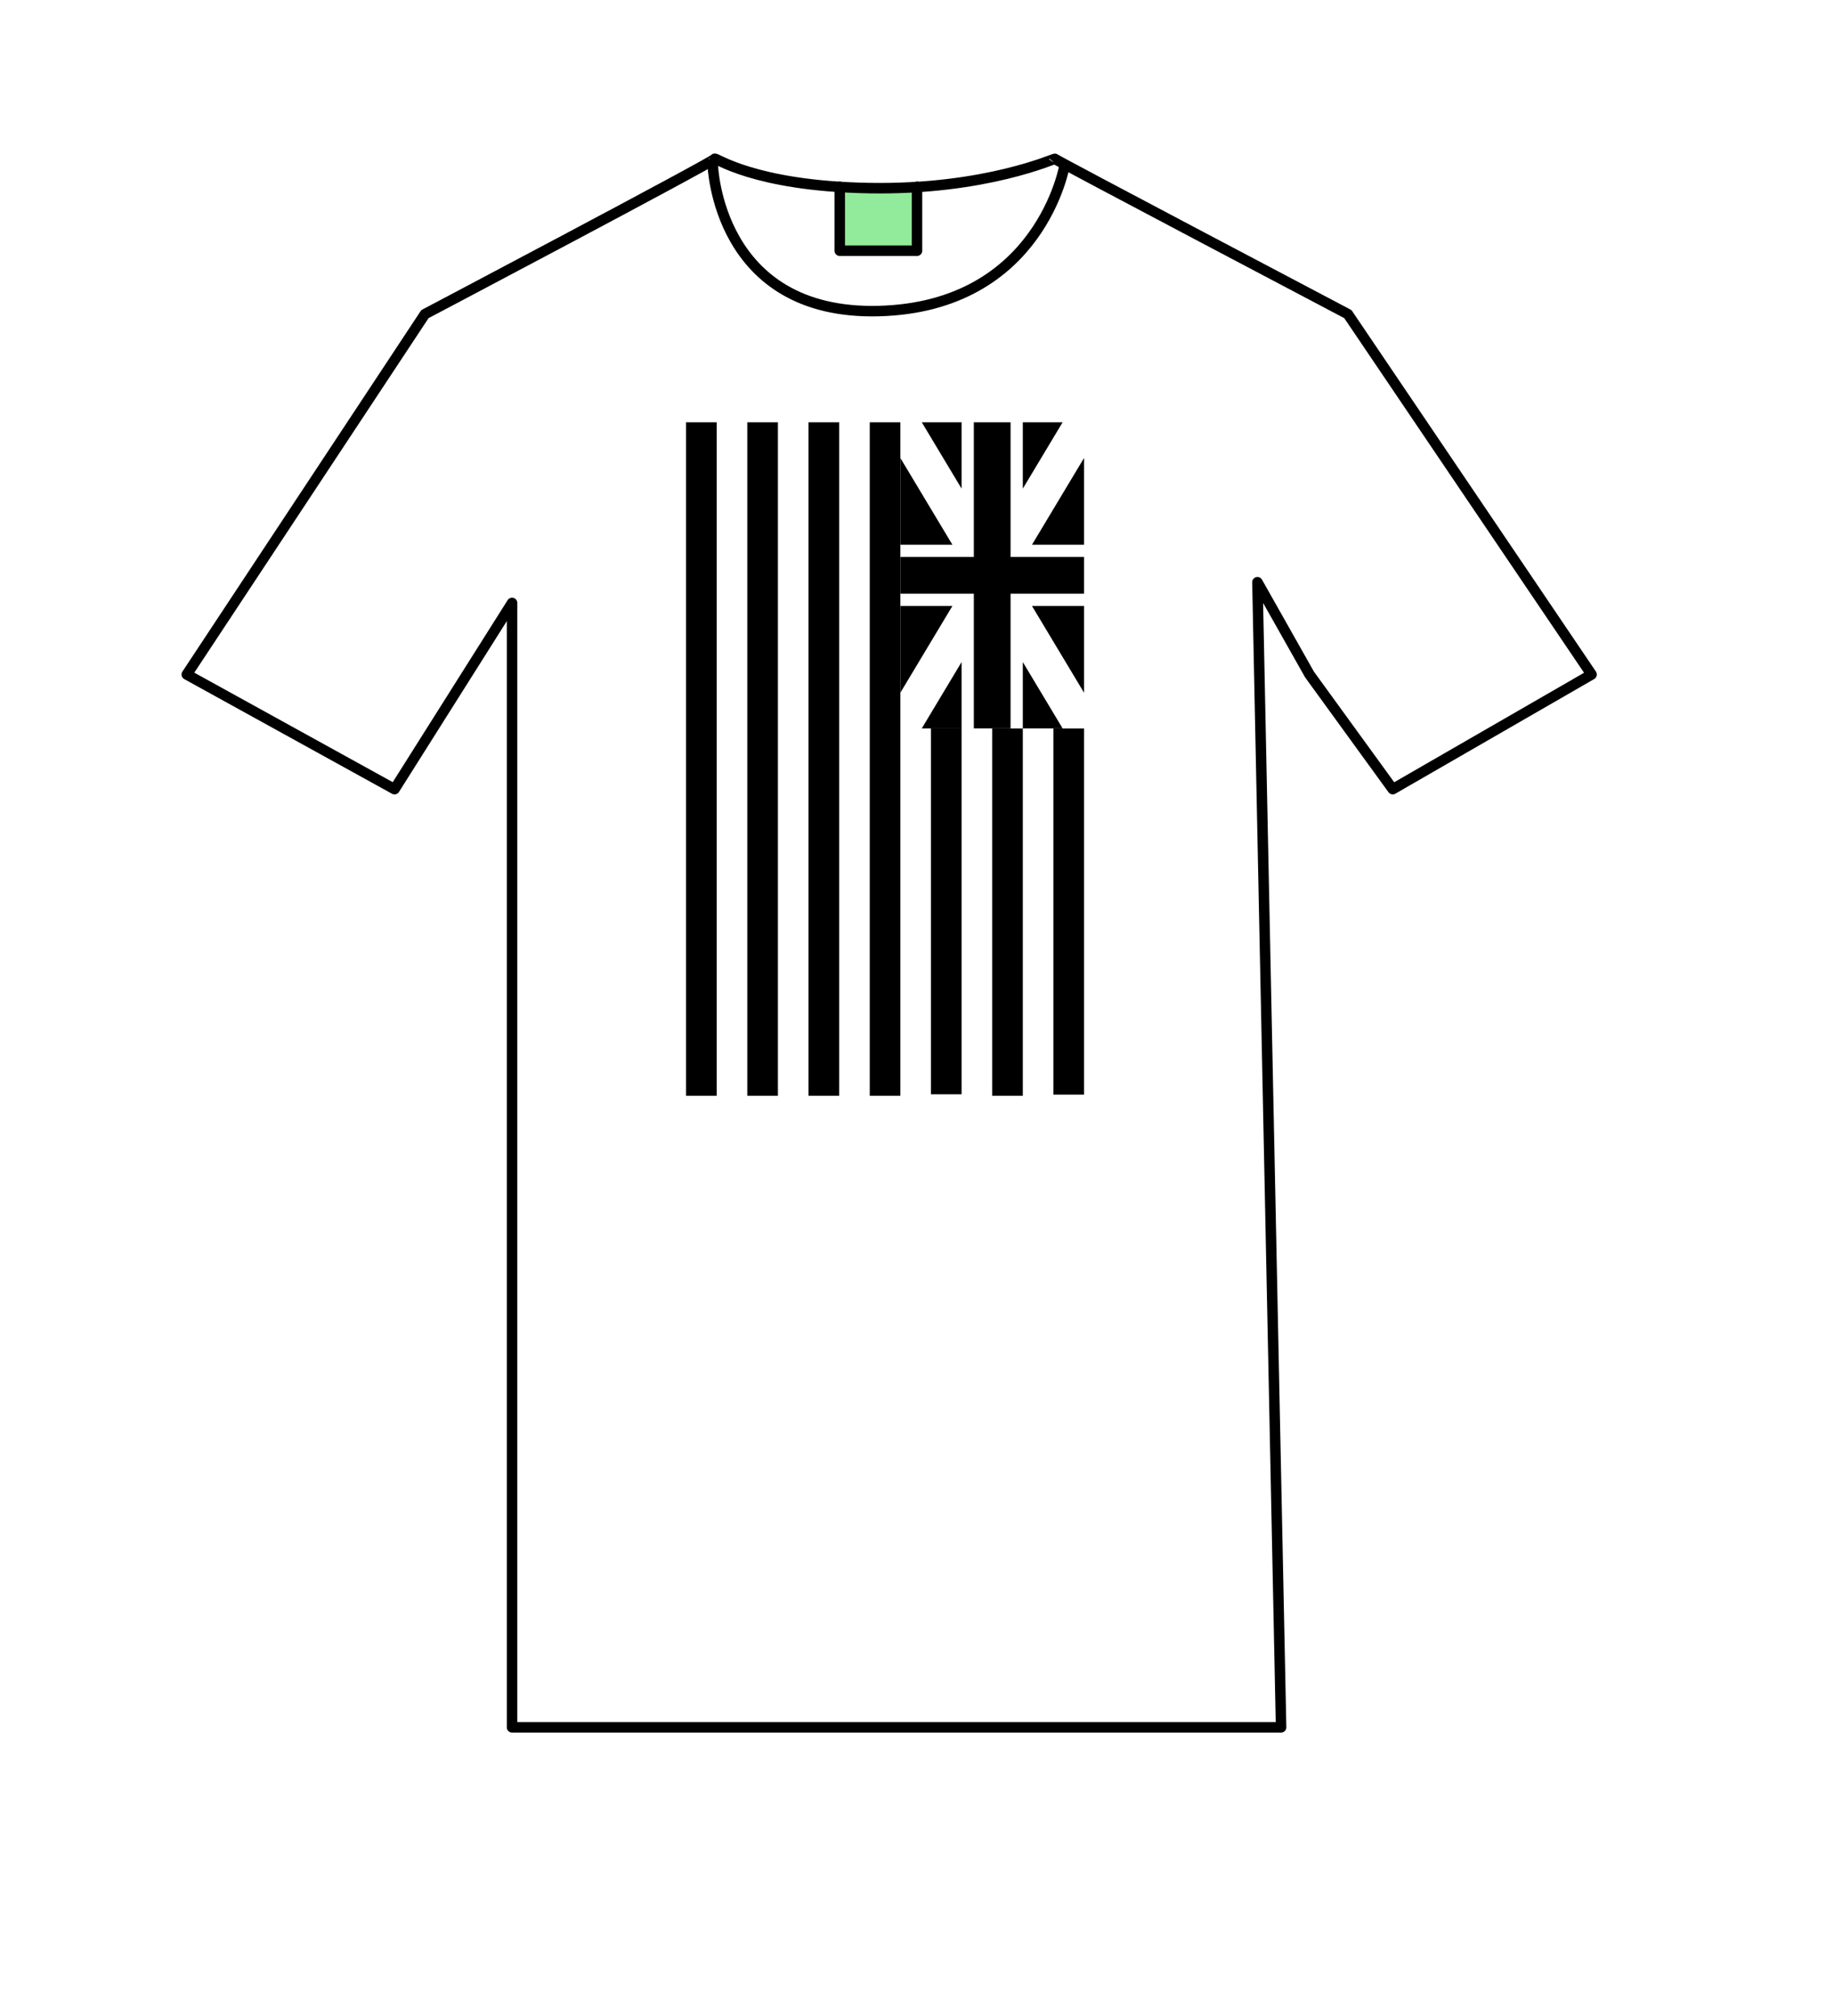 <?xml version="1.0" encoding="UTF-8" standalone="no"?><!DOCTYPE svg PUBLIC "-//W3C//DTD SVG 1.1//EN" "http://www.w3.org/Graphics/SVG/1.1/DTD/svg11.dtd"><svg width="100%" height="100%" viewBox="0 0 131 144" version="1.1" xmlns="http://www.w3.org/2000/svg" xmlns:xlink="http://www.w3.org/1999/xlink" xml:space="preserve" style="fill-rule:evenodd;clip-rule:evenodd;stroke-linecap:round;stroke-linejoin:round;stroke-miterlimit:1.414;"><g id="Layer1"><rect x="60.1" y="13.561" width="5.183" height="4.295" style="fill:#26d836;fill-opacity:0.502;"/><path d="M13.342,48.177l14.839,8.189l8.395,-13.3l0,80.311l54.93,0l-1.689,-81.79l3.72,6.59l5.945,8.189l14.201,-8.189l-17.407,-25.741c0,0 -20.927,-11.024 -20.927,-11.088c0,-0.065 -4.931,2.232 -13.254,2.088c-8.322,-0.145 -11.046,-2.258 -11.046,-2.088c0,0.169 -20.697,11.088 -20.697,11.088l-17.01,25.741l0,0Z" style="fill:none;stroke-width:0.75px;stroke:#000;"/><path d="M50.913,11.782c0,0 0.309,10.742 11.864,10.436c11.556,-0.306 13.272,-10.436 13.272,-10.436" style="fill:none;stroke-width:0.75px;stroke:#000;"/><path d="M59.982,13.342l0,4.565l5.518,0l0,-4.565" style="fill:none;stroke-width:0.75px;stroke:#000;"/><path d="M51.192,78.267l0,-48.105l-2.187,0l0,48.105l2.187,0Z" style="fill:#000;"/><path d="M55.565,78.267l0,-48.105l-2.187,0l0,48.105l2.187,0Z" style="fill:#000;"/><path d="M59.938,78.267l0,-48.105l-2.187,0l0,48.105l2.187,0Z" style="fill:#000;"/><path d="M64.311,78.267l0,-48.105l-2.186,0l0,48.105l2.186,0Z" style="fill:#000;"/><path d="M68.684,78.161l0,-26.127l-2.186,0l0,26.127l2.186,0Z" style="fill:#000;"/><path d="M73.058,78.267l0,-26.233l-2.187,0l0,26.233l2.187,0Z" style="fill:#000;"/><path d="M77.431,78.189l0,-26.155l-2.187,0l0,26.155l2.187,0Z" style="fill:#000;"/><path d="M74.151,30.162l0,48.105M69.778,30.162l0,48.105M65.404,30.162l0,48.105M61.031,30.162l0,48.105M56.658,30.162l0,48.105M52.285,30.162l0,48.105" style="fill:#000;fill-rule:nonzero;"/><path d="M64.311,38.908l0,-6.196l3.718,6.196l-3.718,0Z" style="fill:#000;"/><path d="M64.311,49.478l0,-6.197l3.718,0l-3.718,6.197Z" style="fill:#000;"/><path d="M65.841,30.162l2.843,0l0,4.738l-2.843,-4.738Z" style="fill:#000;"/><path d="M65.841,52.028l2.843,-4.739l0,4.739l-2.843,0Z" style="fill:#000;"/><path d="M73.058,47.289l2.843,4.739l-2.843,0l0,-4.739Z" style="fill:#000;"/><path d="M73.058,34.9l0,-4.738l2.843,0l-2.843,4.738Z" style="fill:#000;"/><path d="M77.431,49.478l-3.718,-6.197l3.718,0l0,-4.373l-3.718,0l3.718,-6.196l0,16.766Z" style="fill:#000;"/><path d="M77.431,30.162l-13.12,21.866M77.431,52.028l-13.12,-21.866" style="fill:#000;fill-rule:nonzero;"/><path d="M77.431,41.095l-13.12,0M70.871,30.162l0,21.866" style="fill:#000;fill-rule:nonzero;"/><path d="M77.431,41.095l-13.12,0M70.871,30.162l0,21.866" style="fill:#000;fill-rule:nonzero;"/><path d="M72.183,42.407l0,9.621l-2.624,0l0,-9.621l-5.248,0l0,-2.624l5.248,0l0,-9.621l2.624,0l0,9.621l5.248,0l0,2.624c-1.749,0 -3.499,0 -5.248,0Z" style="fill:#000;fill-rule:nonzero;"/></g></svg>